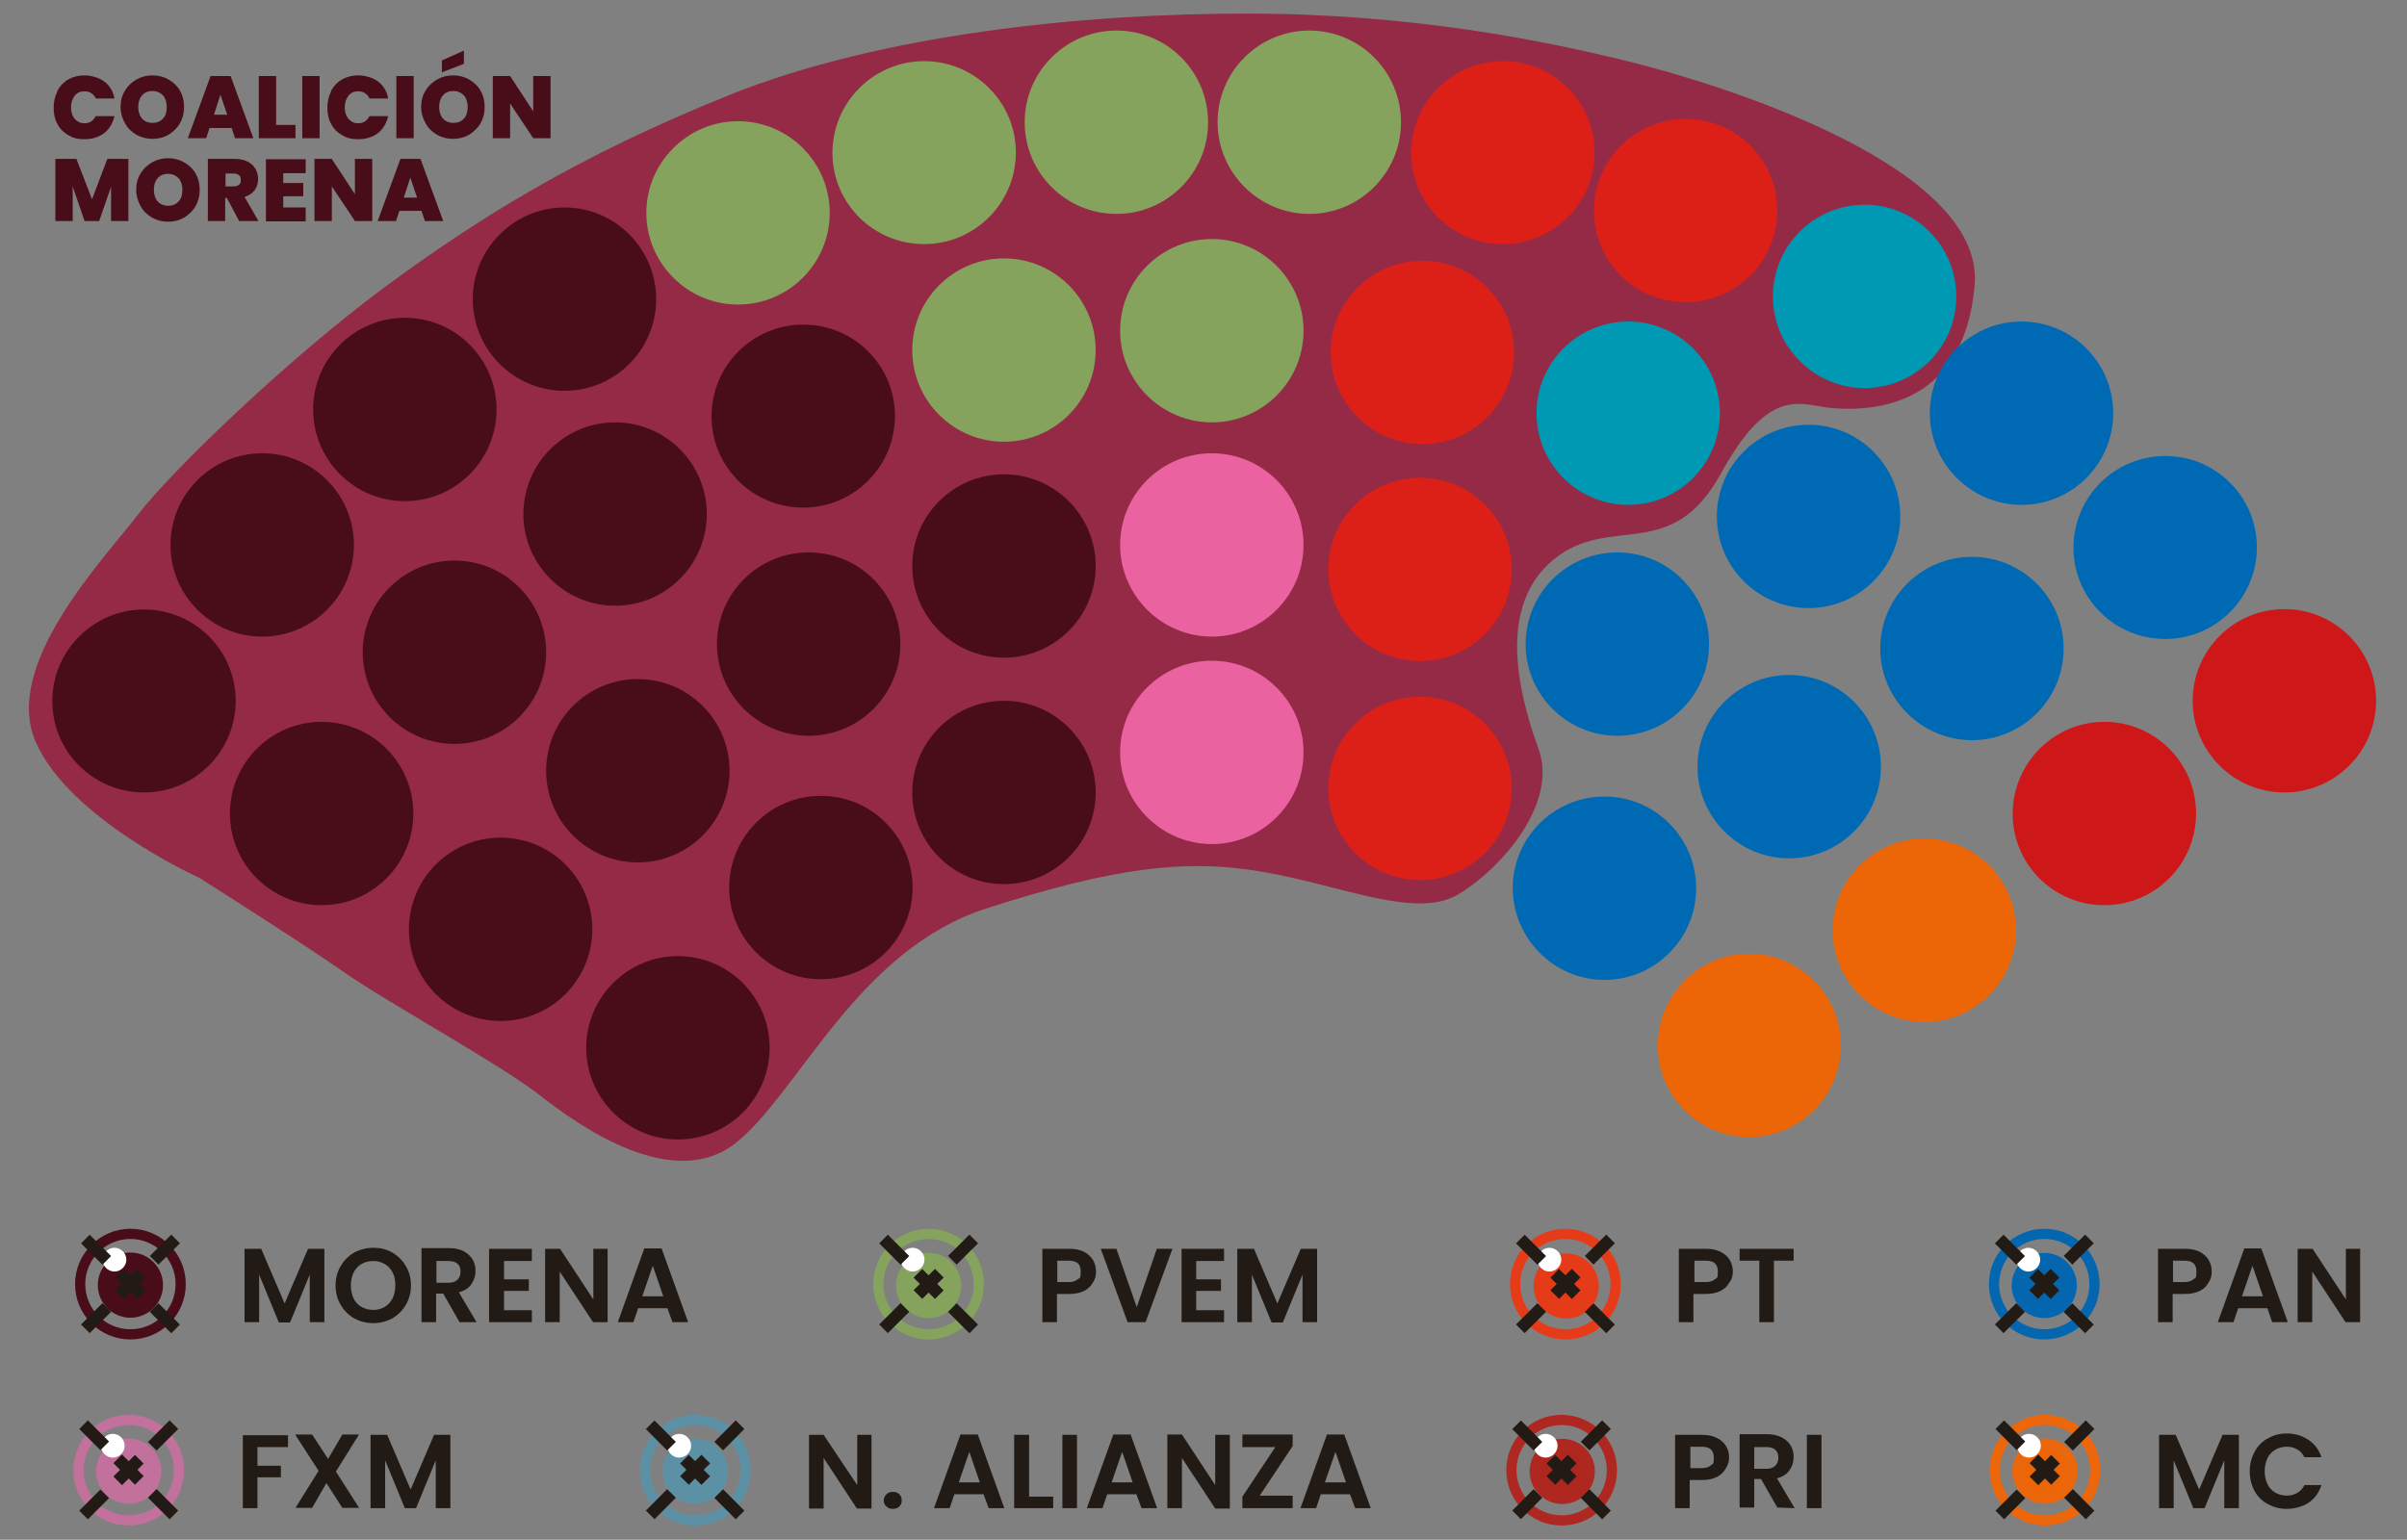 <svg viewBox="0 0 708.7 453.5" xmlns="http://www.w3.org/2000/svg" xmlns:xlink="http://www.w3.org/1999/xlink"><rect x="0" y="0" width="708.7" height="453.5" fill="#808080" stroke="none"/><clipPath id="a"><path d="m10.4 4h689.2v445.4h-689.2z"/></clipPath><clipPath id="b"><path d="m10.4 4h689.2v445.4h-689.2z"/></clipPath><g clip-path="url(#a)" fill="#5e130f"><path d="m42.4 233.4c14.9 0 27-12.1 27-27s-12.2-26.9-27-26.9-27 12.1-27 27 12.1 26.9 27 26.9"/><path d="m94.7 266.6c14.9 0 27-12.1 27-27s-12.1-27-27-27-27 12.1-27 27 12.1 27 27 27"/><path d="m147.4 300.7c14.9 0 27-12.1 27-27s-12.1-27-27-27-27 12.1-27 27 12.1 27 27 27"/><path d="m199.6 335.6c14.9 0 27-12.1 27-27s-12.1-27-27-27-27 12.2-27 27 12.1 27 27 27"/><path d="m241.7 288.4c14.9 0 27-12.1 27-27s-12.1-27-27-27-27 12.1-27 27 12.1 27 27 27"/><path d="m295.6 260.4c14.9 0 27-12.1 27-27s-12.1-27-27-27-27 12.1-27 27 12.1 27 27 27"/><path d="m238.1 216.7c14.9 0 27-12.1 27-27s-12.1-27-27-27-27 12.1-27 27 12.1 27 27 27"/><path d="m181.1 178.4c14.9 0 27-12.1 27-27s-12.1-27-27-27-27 12.1-27 27 12.2 27 27 27"/><path d="m119.2 147.6c14.9 0 27-12.1 27-27s-12.1-27-27-27-27 12.1-27 27 12.1 27 27 27"/><path d="m166.2 115.1c14.9 0 27-12.1 27-27s-12.2-27-27-27-27 12.1-27 27 12.1 27 27 27"/><path d="m217.3 89.7c14.9 0 27-12.1 27-27s-12.1-27-27-27-27 12.2-27 27 12.1 27 27 27"/><path d="m272.1 71.9c14.9 0 27-12.1 27-27s-12.2-26.9-27-26.9-27 12.1-27 27 12.1 26.9 27 26.9"/><path d="m328.7 63c14.9 0 27-12.1 27-27s-12.1-27-27-27-27 12.1-27 27 12.1 27 27 27"/><path d="m385.5 63c14.9 0 27-12.1 27-27s-12.1-27-27-27-27 12.1-27 27 12.2 27 27 27"/><path d="m442.5 71.9c14.9 0 27-12.1 27-27s-12.2-26.9-27-26.9-27 12.1-27 27 12.1 26.9 27 26.9"/><path d="m496.3 89c14.9 0 27-12.1 27-27s-12.1-27-27-27-27 12.2-27 27.1 12.1 26.9 27 26.9"/><path d="m549 114.3c14.9 0 27-12.1 27-27s-12.1-27-27-27-27 12.1-27 27 12.2 27 27 27"/><path d="m479.4 148.7c14.9 0 27-12.1 27-27s-12.1-27-27-27-27 12.1-27 27 12.1 27 27 27"/><path d="m236.5 149.5c14.9 0 27-12.1 27-27s-12.1-26.9-27-26.9-27 12.1-27 27 12.1 26.9 27 26.9"/><path d="m295.6 193.7c14.9 0 27-12.1 27-27s-12.1-27-27-27-27 12.1-27 27 12.1 27 27 27"/><path d="m356.8 187.5c14.9 0 27-12.1 27-27s-12.1-27-27-27-27 12.1-27 27 12.2 27 27 27"/><path d="m356.8 124.4c14.9 0 27-12.1 27-27s-12.1-27-27-27-27 12.1-27 27 12.2 27 27 27"/><path d="m295.6 130.1c14.9 0 27-12.1 27-27s-12.1-27-27-27-27 12.1-27 27 12.1 27 27 27"/><path d="m356.8 248.6c14.9 0 27-12.1 27-27s-12.1-27-27-27-27 12.1-27 27 12.2 27 27 27"/><path d="m418.1 259.2c14.9 0 27-12.1 27-27s-12.1-27-27-27-27 12.1-27 27 12.2 27 27 27"/><path d="m418.1 194.7c14.9 0 27-12.1 27-27s-12.1-27-27-27-27 12.1-27 27 12.2 27 27 27"/><path d="m418.8 130.8c14.9 0 27-12.1 27-27s-12.1-27-27-27-27 12.1-27 27 12.2 27 27 27"/><path d="m187.8 254c14.9 0 27-12.1 27-27s-12.1-27-27-27-27 12.1-27 27 12.1 27 27 27"/><path d="m133.8 219.1c14.9 0 27-12.1 27-27s-12.1-27-27-27-27 12.1-27 27 12.1 27 27 27"/><path d="m77.2 187.5c14.9 0 27-12.1 27-27s-12.1-27-27-27-27 12.1-27 27 12.1 27 27 27"/></g><path d="m58.3 258.3s29.9 18.9 43.1 28.1 46 27.1 57.7 36.3 39.3 28.6 57.7 13.8 35.7-56.7 73.5-68.9 59.2-14.8 82.2-10.7 44.4 13.8 56.7 6.6 29.7-26.6 23.8-42.9-12.3-41.9 4.3-55.7 34.7 1.3 49.3-25.3 23.7-20.2 32.9-19.4c13.3 1.1 39-1.3 41.9-36.3s-74.6-59-101.1-65.6-65.4-14.3-113.4-14.3-107.7 6.1-152.2 24-74 36.3-101.6 56.7-62.3 53.6-72.5 66.9-40 44.2-30.1 66.9 47.7 39.8 47.7 39.8z" fill="#942a46"/><g clip-path="url(#b)"><g fill="#480d19"><path d="m42.4 233.4c14.9 0 27-12.1 27-27s-12.2-26.9-27-26.9-27 12.1-27 27 12.1 26.9 27 26.9"/><path d="m94.7 266.6c14.9 0 27-12.1 27-27s-12.1-27-27-27-27 12.1-27 27 12.1 27 27 27"/><path d="m147.4 300.7c14.9 0 27-12.1 27-27s-12.1-27-27-27-27 12.1-27 27 12.1 27 27 27"/><path d="m199.6 335.6c14.9 0 27-12.1 27-27s-12.1-27-27-27-27 12.2-27 27 12.1 27 27 27"/><path d="m241.7 288.4c14.9 0 27-12.1 27-27s-12.1-27-27-27-27 12.1-27 27 12.1 27 27 27"/><path d="m295.6 260.4c14.9 0 27-12.1 27-27s-12.1-27-27-27-27 12.1-27 27 12.1 27 27 27"/><path d="m238.1 216.7c14.9 0 27-12.1 27-27s-12.1-27-27-27-27 12.1-27 27 12.1 27 27 27"/><path d="m181.1 178.4c14.9 0 27-12.1 27-27s-12.1-27-27-27-27 12.1-27 27 12.2 27 27 27"/><path d="m119.2 147.6c14.9 0 27-12.1 27-27s-12.1-27-27-27-27 12.1-27 27 12.1 27 27 27"/><path d="m166.2 115.1c14.9 0 27-12.1 27-27s-12.2-27-27-27-27 12.1-27 27 12.1 27 27 27"/></g><path d="m217.3 89.7c14.9 0 27-12.1 27-27s-12.1-27-27-27-27 12.2-27 27 12.1 27 27 27" fill="#85a35c"/><path d="m272.1 71.9c14.9 0 27-12.1 27-27s-12.2-26.9-27-26.9-27 12.1-27 27 12.1 26.9 27 26.9" fill="#85a35c"/><path d="m328.7 63c14.9 0 27-12.1 27-27s-12.1-27-27-27-27 12.1-27 27 12.1 27 27 27" fill="#85a35c"/><path d="m385.5 63c14.9 0 27-12.1 27-27s-12.1-27-27-27-27 12.1-27 27 12.2 27 27 27" fill="#85a35c"/><path d="m442.5 71.9c14.9 0 27-12.1 27-27s-12.2-26.9-27-26.9-27 12.1-27 27 12.1 26.9 27 26.9" fill="#dc2018"/><path d="m496.3 89c14.9 0 27-12.1 27-27s-12.1-27-27-27-27 12.2-27 27.1 12.1 26.9 27 26.9" fill="#dc2018"/><path d="m549 114.3c14.9 0 27-12.1 27-27s-12.1-27-27-27-27 12.1-27 27 12.2 27 27 27" fill="#0099b3"/><path d="m479.4 148.7c14.9 0 27-12.1 27-27s-12.1-27-27-27-27 12.1-27 27 12.1 27 27 27" fill="#0099b3"/><path d="m476.2 216.7c14.9 0 27-12.1 27-27s-12.1-27-27-27-27 12.1-27 27 12.1 27 27 27" fill="#0069b4"/><path d="m472.4 288.6c14.9 0 27-12.1 27-27s-12.1-27-27-27-27 12.1-27 27c.1 14.9 12.2 27 27 27" fill="#0069b4"/><path d="m515 334.9c14.9 0 27-12.1 27-27s-12.1-27-27-27-26.9 12.2-26.9 27.1 12.1 26.9 26.9 26.9" fill="#ec6608"/><path d="m566.6 301c14.9 0 27-12.1 27-27s-12.1-27-27-27-27 12.1-27 27 12.2 27 27 27" fill="#ec6608"/><path d="m526.8 252.8c14.9 0 27-12.1 27-27s-12.1-27-27-27-27 12.1-27 27 12.1 27 27 27" fill="#0069b4"/><path d="m619.6 266.6c14.9 0 27-12.1 27-27s-12.1-27-27-27-27 12.2-27 27.1 12.1 26.9 27 26.9" fill="#cd1719"/><path d="m672.6 233.4c14.9 0 27-12.1 27-27s-12.1-27-27-27-27 12.1-27 27 12.1 27 27 27" fill="#cd1719"/><path d="m637.5 188.2c14.9 0 27-12.1 27-27s-12.1-26.9-27-26.9-27 12.1-27 27 12.1 26.9 27 26.9" fill="#0069b4"/><path d="m580.6 218c14.9 0 27-12.1 27-27s-12.1-27-27-27-27 12.1-27 27 12.2 27 27 27" fill="#0069b4"/><path d="m532.5 179.1c14.9 0 27-12.1 27-27s-12.1-27-27-27-27 12.1-27 27 12.1 27 27 27" fill="#0069b4"/><path d="m595.2 148.7c14.9 0 27-12.1 27-27s-12.1-27-27-27-27 12.1-27 27 12.2 27 27 27" fill="#0069b4"/><path d="m236.5 149.5c14.9 0 27-12.1 27-27s-12.1-26.9-27-26.9-27 12.1-27 27 12.1 26.9 27 26.9" fill="#480d19"/><path d="m295.6 193.7c14.9 0 27-12.1 27-27s-12.1-27-27-27-27 12.1-27 27 12.1 27 27 27" fill="#480d19"/><path d="m356.8 187.5c14.9 0 27-12.1 27-27s-12.1-27-27-27-27 12.1-27 27 12.2 27 27 27" fill="#ea62a0"/><path d="m356.8 124.4c14.9 0 27-12.1 27-27s-12.1-27-27-27-27 12.1-27 27 12.2 27 27 27" fill="#85a35c"/><path d="m295.6 130.1c14.9 0 27-12.1 27-27s-12.1-27-27-27-27 12.1-27 27 12.1 27 27 27" fill="#85a35c"/><path d="m356.8 248.6c14.9 0 27-12.1 27-27s-12.1-27-27-27-27 12.1-27 27 12.2 27 27 27" fill="#ea62a0"/><path d="m418.1 259.2c14.9 0 27-12.1 27-27s-12.1-27-27-27-27 12.1-27 27 12.2 27 27 27" fill="#dc2018"/><path d="m418.1 194.7c14.9 0 27-12.1 27-27s-12.1-27-27-27-27 12.1-27 27 12.2 27 27 27" fill="#dc2018"/><path d="m418.8 130.8c14.9 0 27-12.1 27-27s-12.1-27-27-27-27 12.1-27 27 12.2 27 27 27" fill="#dc2018"/><path d="m187.8 254c14.9 0 27-12.1 27-27s-12.1-27-27-27-27 12.1-27 27 12.1 27 27 27" fill="#480d19"/><path d="m133.8 219.1c14.9 0 27-12.1 27-27s-12.1-27-27-27-27 12.1-27 27 12.1 27 27 27" fill="#480d19"/><path d="m77.2 187.5c14.9 0 27-12.1 27-27s-12.1-27-27-27-27 12.1-27 27 12.1 27 27 27" fill="#480d19"/></g><path d="m601.9 363.4c-8.1 0-14.8 6.6-14.8 14.8s6.6 14.8 14.8 14.8 14.8-6.6 14.8-14.8-6.6-14.8-14.8-14.8z" fill="none" stroke="#0466ae" stroke-width="3"/><path d="m601.9 386.6c4.5 0 8.1-3.6 8.1-8.1s-3.6-8.1-8.1-8.1-8.1 3.6-8.1 8.1 3.6 8.1 8.1 8.1" fill="#0466ae"/><circle cx="601.9" cy="378.6" fill="none" r="8.1" stroke="#0466ae" stroke-width="3"/><path d="m597.2 374.5c1.9 0 3.5-1.6 3.5-3.5s-1.6-3.5-3.5-3.5-3.5 1.6-3.5 3.5 1.6 3.5 3.5 3.5" fill="#fff"/><path d="m615.2 391.4-26.6-26.5" fill="none" stroke="#211a15" stroke-dasharray="8.9 5.4" stroke-width="3.6"/><path d="m615.2 364.9-26.6 26.5" fill="none" stroke="#211a15" stroke-dasharray="8.9 5.4" stroke-width="3.6"/><path d="m651.2 374.5c0-1.3-.3-2.4-.9-3.4s-1.5-1.8-2.6-2.4c-1.2-.6-2.6-.9-4.3-.9h-8v21.6h4.3v-8.3h3.6c1.8 0 3.2-.3 4.4-.9s2-1.4 2.6-2.5c.7-1 .9-2.1.9-3.2m-8 3.1h-3.4v-6.3h3.4c2.4 0 3.5 1 3.5 3.2s-.3 1.8-.9 2.3-1.4.8-2.6.8m25.8 11.8h4.6l-7.8-21.7h-5l-7.8 21.7h4.6l1.4-4.1h8.6zm-8.9-7.6 3.1-9 3.1 9zm34.9-14h-4.3v14.9l-9.8-14.9h-4.4v21.6h4.3v-14.9l9.8 14.9h4.3v-21.6z" fill="#211a15"/><path d="m38.4 363.4c-8.1 0-14.8 6.6-14.8 14.8s6.6 14.8 14.8 14.8 14.8-6.6 14.8-14.8-6.7-14.8-14.8-14.8z" fill="none" stroke="#480d19" stroke-width="3"/><path d="m38.4 386.6c4.5 0 8.1-3.6 8.1-8.1s-3.6-8.1-8.1-8.1-8.1 3.6-8.1 8.1 3.6 8.1 8.1 8.1" fill="#480d19"/><circle cx="38.4" cy="378.5" fill="none" r="8.1" stroke="#480d19" stroke-width="3"/><path d="m33.7 374.5c1.9 0 3.5-1.6 3.5-3.5s-1.6-3.5-3.5-3.5-3.5 1.6-3.5 3.5 1.6 3.5 3.5 3.5" fill="#fff"/><path d="m51.7 391.4-26.6-26.5" fill="none" stroke="#211a15" stroke-dasharray="8.9 5.4" stroke-width="3.6"/><path d="m51.7 364.9-26.6 26.5" fill="none" stroke="#211a15" stroke-dasharray="8.9 5.4" stroke-width="3.6"/><path d="m90.7 367.8-6.9 16.1-6.9-16.1h-4.9v21.6h4.3v-14l5.8 14.1h3.3l5.8-14.1v14h4.3v-21.6zm19.2 21.9c2 0 3.9-.5 5.6-1.4 1.7-1 3-2.3 4-4s1.5-3.6 1.5-5.7-.5-4-1.5-5.7-2.3-3-4-4-3.6-1.4-5.6-1.4-3.9.5-5.6 1.4c-1.7 1-3 2.3-4 4s-1.5 3.6-1.5 5.7.5 4 1.5 5.7 2.3 3 4 4c1.7.9 3.5 1.4 5.6 1.4m0-3.9c-1.3 0-2.4-.3-3.5-.9-1-.6-1.8-1.4-2.3-2.5s-.8-2.4-.8-3.8.3-2.7.8-3.8c.6-1.1 1.3-1.9 2.3-2.5s2.2-.9 3.5-.9 2.4.3 3.4.9 1.8 1.4 2.3 2.5c.6 1.1.8 2.4.8 3.8s-.3 2.7-.8 3.8c-.6 1.1-1.3 1.9-2.3 2.5s-2.1.9-3.4.9m30.4 3.6-5.2-8.8c1.6-.4 2.9-1.2 3.7-2.4s1.2-2.4 1.2-3.9-.3-2.4-.9-3.4-1.5-1.8-2.6-2.4c-1.2-.6-2.6-.9-4.3-.9h-8.1v21.8h4.3v-8.4h2.1l4.8 8.4zm-11.8-18h3.6c1.2 0 2.1.3 2.6.8.6.5.9 1.3.9 2.3s-.3 1.8-.9 2.4-1.5.9-2.6.9h-3.6zm28.1-.1v-3.5h-12.6v21.6h12.6v-3.5h-8.2v-5.7h7.3v-3.4h-7.3v-5.4h8.2zm22.4-3.5h-4.3v14.9l-9.8-14.9h-4.4v21.6h4.3v-14.9l9.8 14.9h4.3v-21.6s0 0 0 0zm19 21.6h4.6l-7.8-21.7h-5.1l-7.8 21.7h4.6l1.4-4.1h8.6zm-8.9-7.6 3.1-9 3.1 9z" fill="#211a15"/><path d="m273.4 363.4c-8.1 0-14.8 6.6-14.8 14.8s6.6 14.8 14.8 14.8 14.8-6.6 14.8-14.8-6.7-14.8-14.8-14.8z" fill="none" stroke="#85a35c" stroke-width="3"/><path d="m273.4 386.6c4.5 0 8.1-3.6 8.1-8.1s-3.6-8.1-8.1-8.1-8.1 3.6-8.1 8.1 3.6 8.1 8.1 8.1" fill="#85a35c"/><circle cx="273.4" cy="378.6" fill="none" r="8.1" stroke="#85a35c" stroke-width="3"/><path d="m268.7 374.5c1.9 0 3.5-1.6 3.5-3.5s-1.6-3.5-3.5-3.5-3.5 1.6-3.5 3.5 1.6 3.5 3.5 3.5" fill="#fff"/><path d="m286.7 391.4-26.6-26.5" fill="none" stroke="#211a15" stroke-dasharray="8.9 5.4" stroke-width="3.6"/><path d="m286.7 364.9-26.6 26.5" fill="none" stroke="#211a15" stroke-dasharray="8.9 5.4" stroke-width="3.6"/><path d="m322.7 374.5c0-1.3-.3-2.4-.9-3.4s-1.5-1.8-2.6-2.4c-1.2-.6-2.6-.9-4.3-.9h-8v21.6h4.3v-8.3h3.6c1.8 0 3.2-.3 4.4-.9s2-1.4 2.6-2.5c.7-1 .9-2.1.9-3.2m-8 3.1h-3.4v-6.3h3.4c2.4 0 3.5 1 3.5 3.2s-.3 1.8-.9 2.3-1.4.8-2.6.8m25.9-9.8-5.9 17.2-6-17.2h-4.6l7.9 21.6h5.3l7.9-21.6zm19.8 3.5v-3.5h-12.5v21.6h12.5v-3.5h-8.2v-5.7h7.3v-3.4h-7.3v-5.4h8.2zm22.6-3.5-6.9 16.1-6.9-16.1h-4.9v21.6h4.3v-14l5.8 14.1h3.3l5.8-14.1v14h4.3v-21.6z" fill="#211a15"/><path d="m699.6 4v445.4" fill="none"/><path d="m699.6 4v445.4" fill="none"/><path d="m699.6 4v445.4" fill="none"/><path d="m699.6 4v445.4" fill="none"/><path d="m699.6 4v445.4" fill="none"/><path d="m699.6 4v445.4" fill="none"/><path d="m204.7 418.2c-8.1 0-14.8 6.6-14.8 14.8s6.6 14.8 14.8 14.8 14.8-6.6 14.8-14.8-6.7-14.8-14.8-14.8z" fill="none" stroke="#5c91a5" stroke-width="3"/><path d="m204.7 441.4c4.5 0 8.1-3.6 8.1-8.1s-3.6-8.1-8.1-8.1-8.1 3.6-8.1 8.1 3.6 8.1 8.1 8.1" fill="#5c91a5"/><circle cx="204.7" cy="433.3" fill="none" r="8.1" stroke="#5c91a5" stroke-width="3"/><path d="m200 429.3c1.9 0 3.5-1.6 3.5-3.5s-1.6-3.5-3.5-3.5-3.5 1.6-3.5 3.5 1.5 3.5 3.5 3.5" fill="#fff"/><path d="m217.9 446.2-26.5-26.6" fill="none" stroke="#211a15" stroke-dasharray="8.9 5.4" stroke-width="3.6"/><path d="m217.9 419.6-26.5 26.6" fill="none" stroke="#211a15" stroke-dasharray="8.9 5.4" stroke-width="3.6"/><path d="m256.7 422.6h-4.3v14.8l-9.9-14.8h-4.3v21.7h4.3v-14.9l9.8 14.9h4.3v-21.7m6.3 21.8c.8 0 1.4-.2 1.9-.7s.7-1.1.7-1.8-.2-1.3-.7-1.8-1.1-.7-1.9-.7-1.4.2-1.9.7-.8 1.1-.8 1.8.2 1.3.8 1.8c.5.5 1.1.7 1.9.7m28.2-.2h4.6l-7.8-21.7h-5.1l-7.8 21.7h4.6l1.4-4.1h8.6s1.5 4.1 1.5 4.1zm-8.8-7.6 3.1-9 3.1 9zm20.6-14h-4.3v21.6h11.5v-3.4h-7.1v-18.2zm9.9 21.6h4.3v-21.6h-4.3zm23.3 0h4.6l-7.8-21.7h-5.1l-7.8 21.7h4.6l1.4-4.1h8.6zm-8.8-7.6 3.1-9 3.1 9zm34.8-14h-4.3v14.8l-9.8-14.9h-4.3v21.7h4.3v-14.8l9.8 14.9h4.3zm18.5 3.3v-3.4h-14.8v3.7h9.7l-9.7 14.6v3.4h14.8v-3.7h-9.7zm18.4 18.3h4.6l-7.8-21.7h-5.1l-7.8 21.7h4.6l1.4-4.1h8.6zm-8.9-7.6 3.1-9 3.1 9z" fill="#211a15"/><path d="m602.1 418.2c-8.1 0-14.8 6.6-14.8 14.8s6.6 14.8 14.8 14.8 14.8-6.6 14.8-14.8-6.6-14.8-14.8-14.8z" fill="none" stroke="#ec660b" stroke-width="3"/><path d="m602.1 441.4c4.5 0 8.1-3.6 8.1-8.1s-3.6-8.1-8.1-8.1-8.1 3.6-8.1 8.1 3.7 8.1 8.1 8.1" fill="#ec6608"/><circle cx="602.1" cy="433.3" fill="none" r="8.1" stroke="#ec660b" stroke-width="3"/><path d="m597.4 429.3c1.9 0 3.5-1.6 3.5-3.5s-1.6-3.5-3.5-3.5-3.5 1.6-3.5 3.5 1.6 3.5 3.5 3.5" fill="#fff"/><path d="m615.4 446.2-26.6-26.6" fill="none" stroke="#211a15" stroke-dasharray="9 5.4" stroke-width="3.6"/><path d="m615.4 419.6-26.6 26.6" fill="none" stroke="#211a15" stroke-dasharray="9 5.4" stroke-width="3.6"/><path d="m654.4 422.6-6.9 16.1-6.9-16.1h-4.9v21.6h4.3v-14.1l5.8 14.1h3.3l5.8-14.1v14.1h4.3v-21.6zm8 10.8c0 2.1.5 4 1.4 5.7s2.3 3 3.9 3.9c1.7.9 3.5 1.4 5.6 1.4s4.6-.6 6.4-1.8 3.1-3 3.8-5.2h-5c-.5 1-1.2 1.8-2.1 2.3s-1.9.8-3.1.8-2.4-.3-3.4-.9-1.8-1.4-2.3-2.5-.8-2.3-.8-3.8.3-2.7.8-3.8 1.3-1.9 2.3-2.5 2.1-.9 3.4-.9 2.2.3 3.1.8 1.6 1.3 2.1 2.3h5c-.7-2.2-2-3.9-3.8-5.1s-3.9-1.9-6.3-1.9-3.9.5-5.6 1.4-3 2.2-3.9 3.9c-1 1.8-1.5 3.7-1.5 5.9" fill="#211a15"/><path d="m459.8 418.2c-8.2 0-14.8 6.6-14.8 14.8s6.6 14.8 14.8 14.8 14.8-6.6 14.8-14.8-6.7-14.8-14.8-14.8z" fill="none" stroke="#ae2721" stroke-width="3"/><path d="m459.8 441.4c4.5 0 8.1-3.6 8.1-8.1s-3.6-8.1-8.1-8.1-8.1 3.6-8.1 8.1 3.6 8.1 8.1 8.1" fill="#ae271e"/><circle cx="459.7" cy="433.4" fill="none" r="8.1" stroke="#ae2721" stroke-width="3" transform="matrix(.485 -.875 .875 .485 -142.2 625.4)"/><path d="m455.1 429.3c1.9 0 3.5-1.6 3.5-3.5s-1.6-3.5-3.5-3.5-3.5 1.6-3.5 3.5 1.5 3.5 3.5 3.5" fill="#fff"/><path d="m473 446.2-26.5-26.6" fill="none" stroke="#211a15" stroke-dasharray="8.9 5.4" stroke-width="3.6"/><path d="m473 419.6-26.5 26.6" fill="none" stroke="#211a15" stroke-dasharray="8.9 5.4" stroke-width="3.6"/><path d="m509.1 429.3c0-1.3-.3-2.4-.9-3.4s-1.5-1.8-2.7-2.4-2.6-.9-4.3-.9h-8v21.6h4.3v-8.3h3.6c1.8 0 3.2-.3 4.4-.9s2-1.4 2.6-2.5c.7-1 1-2.1 1-3.2m-8 3.1h-3.4v-6.3h3.4c2.3 0 3.5 1 3.5 3.2s-.3 1.8-.9 2.3-1.4.8-2.6.8m27.3 11.8-5.2-8.8c1.6-.4 2.9-1.2 3.7-2.4.8-1.1 1.2-2.4 1.2-3.9s-.3-2.4-.9-3.4-1.5-1.8-2.7-2.4-2.6-.9-4.3-.9h-8v21.6h4.3v-8.4h2l4.8 8.4zm-11.9-18h3.6c1.2 0 2.1.3 2.6.8.6.5.9 1.3.9 2.3s-.3 1.8-.9 2.4-1.5.9-2.6.9h-3.6zm15.5 18h4.3v-21.6h-4.3z" fill="#211a15"/><path d="m460.9 363.4c-8.2 0-14.8 6.6-14.8 14.8s6.6 14.8 14.8 14.8 14.8-6.6 14.8-14.8-6.7-14.8-14.8-14.8z" fill="none" stroke="#e63b19" stroke-width="3"/><path d="m460.9 386.6c4.5 0 8.1-3.6 8.1-8.1s-3.6-8.1-8.1-8.1-8.1 3.6-8.1 8.1 3.6 8.1 8.1 8.1" fill="#e63b19"/><circle cx="460.9" cy="378.7" fill="none" r="8.1" stroke="#e63b19" stroke-width="3" transform="matrix(.548 -.837 .837 .548 -108.4 557)"/><path d="m456.2 374.5c1.9 0 3.5-1.6 3.5-3.5s-1.6-3.5-3.5-3.5-3.5 1.6-3.5 3.5 1.6 3.5 3.5 3.5" fill="#fff"/><path d="m474.2 391.4-26.6-26.5" fill="none" stroke="#211a15" stroke-dasharray="8.9 5.4" stroke-width="3.6"/><path d="m474.2 364.9-26.6 26.5" fill="none" stroke="#211a15" stroke-dasharray="8.9 5.4" stroke-width="3.6"/><path d="m510.2 374.5c0-1.3-.3-2.4-.9-3.4s-1.5-1.8-2.7-2.4-2.6-.9-4.3-.9h-8v21.6h4.3v-8.3h3.6c1.8 0 3.2-.3 4.4-.9s2-1.4 2.6-2.5c.8-1 1-2.1 1-3.2m-7.9 3.1h-3.4v-6.3h3.4c2.3 0 3.5 1 3.5 3.2s-.3 1.8-.9 2.3-1.5.8-2.6.8m9.9-9.8v3.5h5.8v18.1h4.3v-18.1h5.8v-3.5z" fill="#211a15"/><path d="m37.9 418.2c-8.1 0-14.8 6.6-14.8 14.8s6.6 14.8 14.8 14.8 14.8-6.6 14.8-14.8-6.7-14.8-14.8-14.8z" fill="none" stroke="#c2709c" stroke-width="3"/><path d="m37.9 441.4c4.5 0 8.1-3.6 8.1-8.1s-3.6-8.1-8.1-8.1-8.1 3.6-8.1 8.1 3.6 8.1 8.1 8.1" fill="#c2709c"/><circle cx="37.9" cy="433.3" fill="none" r="8.1" stroke="#c2709c" stroke-width="3"/><path d="m33.2 429.3c1.9 0 3.5-1.6 3.5-3.5s-1.6-3.5-3.5-3.5-3.5 1.6-3.5 3.5 1.6 3.5 3.5 3.5" fill="#fff"/><path d="m51.2 446.2-26.6-26.6" fill="none" stroke="#211a15" stroke-dasharray="9 5.4" stroke-width="3.6"/><path d="m51.2 419.6-26.6 26.6" fill="none" stroke="#211a15" stroke-dasharray="9 5.4" stroke-width="3.6"/><path d="m71.5 422.6v21.6h4.3v-9.1h6.9v-3.4h-6.9v-5.5h9v-3.5h-13.3zm34.3 21.6-6.9-10.8 6.8-10.9h-4.9l-4.2 7.2-4.7-7.2h-5l6.9 10.7-6.8 10.9h4.9l4.2-7.3 4.7 7.3h5s0 0 0 0zm22-21.6-6.9 16.1-6.9-16.1h-4.9v21.6h4.3v-14.1l5.8 14.1h3.3l5.8-14.1v14.1h4.3v-21.6z" fill="#211a15"/><g fill="#480d19"><path d="m16.9 26.7c.8-1.4 1.8-2.5 3.2-3.3s3-1.2 4.8-1.2 4.2.6 5.8 1.8 2.6 2.9 3 5h-5.5c-.3-.7-.8-1.2-1.4-1.6s-1.3-.5-2-.5c-1.2 0-2.1.4-2.8 1.3s-1.1 2-1.1 3.4.4 2.6 1.1 3.4 1.6 1.3 2.8 1.3 1.4-.2 2-.5c.6-.4 1-.9 1.4-1.6h5.5c-.5 2.1-1.5 3.8-3 5-1.6 1.2-3.5 1.8-5.8 1.8s-3.4-.4-4.8-1.2-2.5-1.9-3.2-3.3c-.8-1.4-1.1-3-1.1-4.8s.4-3.4 1.1-4.8z"/><path d="m40.2 39.7c-1.4-.8-2.6-1.9-3.4-3.4-.8-1.4-1.3-3-1.3-4.8s.4-3.4 1.3-4.8c.8-1.4 2-2.5 3.4-3.3s3-1.2 4.7-1.2 3.3.4 4.7 1.2 2.6 1.9 3.4 3.3 1.2 3 1.2 4.8-.4 3.4-1.2 4.8-2 2.5-3.4 3.4c-1.4.8-3 1.2-4.7 1.2s-3.3-.4-4.7-1.2zm7.8-4.8c.8-.8 1.1-2 1.1-3.4s-.4-2.6-1.1-3.4c-.8-.8-1.8-1.3-3.1-1.3s-2.3.4-3.1 1.3c-.7.8-1.1 2-1.1 3.4s.4 2.6 1.1 3.4 1.8 1.3 3.1 1.3 2.3-.4 3.1-1.3z"/><path d="m68.2 37.7h-6.5l-1 3h-5.4l6.7-18.3h5.9l6.7 18.3h-5.4s-1-3-1-3zm-1.3-3.9-2-5.9-1.9 5.9z"/><path d="m81.3 36.8h5.7v3.9h-10.8v-18.3h5.1s0 14.4 0 14.4z"/><path d="m94.1 22.4v18.3h-5.1v-18.3s5.1 0 5.1 0z"/><path d="m97.5 26.7c.8-1.4 1.8-2.5 3.2-3.3s3-1.2 4.8-1.2 4.2.6 5.8 1.8 2.6 2.9 3 5h-5.5c-.3-.7-.8-1.2-1.4-1.6s-1.3-.5-2-.5c-1.2 0-2.1.4-2.8 1.3s-1.1 2-1.1 3.4.4 2.6 1.1 3.4 1.6 1.3 2.8 1.3 1.4-.2 2-.5c.6-.4 1-.9 1.4-1.6h5.5c-.5 2.1-1.5 3.8-3 5-1.6 1.2-3.5 1.8-5.8 1.8s-3.4-.4-4.8-1.2-2.5-1.9-3.2-3.3c-.8-1.4-1.1-3-1.1-4.8s.4-3.4 1.1-4.8z"/><path d="m121.8 22.4v18.3h-5.1v-18.3s5.1 0 5.1 0z"/><path d="m128.7 39.7c-1.4-.8-2.6-1.9-3.4-3.4-.8-1.4-1.3-3-1.3-4.8s.4-3.4 1.3-4.8c.8-1.4 2-2.5 3.4-3.3s3-1.2 4.7-1.2 3.3.4 4.7 1.2 2.6 1.9 3.4 3.3 1.2 3 1.2 4.8-.4 3.4-1.2 4.8-2 2.5-3.4 3.4c-1.4.8-3 1.2-4.7 1.2s-3.3-.4-4.7-1.2zm7.9-4.8c.8-.8 1.1-2 1.1-3.4s-.4-2.6-1.1-3.4c-.8-.8-1.8-1.3-3.1-1.3s-2.3.4-3.1 1.3c-.7.8-1.1 2-1.1 3.4s.4 2.6 1.1 3.4 1.8 1.3 3.1 1.3 2.3-.4 3.1-1.3zm0-16.1-6.5 2.5v-3.5l6.5-2.9v3.8z"/><path d="m162.1 40.7h-5.1l-6.8-10.2v10.2h-5.1v-18.3h5.1l6.8 10.4v-10.4h5.1s0 18.3 0 18.3z"/><path d="m37.8 46.8v18.3h-5.1v-10.1l-3.5 10.1h-4.3l-3.5-10.2v10.2h-5.1v-18.3h6.2l4.6 11.9 4.5-11.9z"/><path d="m44.8 64.1c-1.4-.8-2.6-1.9-3.4-3.4-.8-1.4-1.3-3-1.3-4.8s.4-3.4 1.3-4.8c.8-1.4 2-2.5 3.4-3.3s3-1.2 4.7-1.2 3.3.4 4.7 1.2 2.6 1.9 3.4 3.3 1.2 3 1.2 4.8-.4 3.4-1.2 4.8-2 2.5-3.4 3.4c-1.4.8-3 1.2-4.7 1.2s-3.3-.4-4.7-1.2zm7.8-4.8c.8-.8 1.1-2 1.1-3.4s-.4-2.6-1.1-3.4c-.8-.8-1.8-1.3-3.1-1.3s-2.3.4-3.1 1.3c-.7.8-1.1 2-1.1 3.4s.4 2.6 1.1 3.4 1.8 1.3 3.1 1.3 2.3-.4 3.1-1.3z"/><path d="m70.4 65.1-3.6-6.8h-.5v6.8h-5.1v-18.3h8c1.5 0 2.7.3 3.7.8s1.8 1.2 2.3 2.1.8 1.9.8 3-.3 2.3-1 3.3c-.7.9-1.7 1.6-3 2l4.1 7.1zm-4.1-10.2h2.5c.7 0 1.2-.2 1.6-.5s.5-.8.5-1.4-.2-1.1-.5-1.4c-.4-.3-.9-.5-1.5-.5h-2.5v3.8z"/><path d="m83.4 50.9v3h5.9v3.9h-5.9v3.3h6.6v4.1h-11.7v-18.3h11.7v4.1h-6.6z"/><path d="m109.6 65.1h-5.1l-6.8-10.2v10.2h-5.1v-18.3h5.1l6.8 10.4v-10.4h5.1z"/><path d="m124.1 62.1h-6.5l-1 3h-5.4l6.7-18.3h5.9l6.7 18.3h-5.4zm-1.3-3.9-2-5.9-1.9 5.9z"/></g></svg>